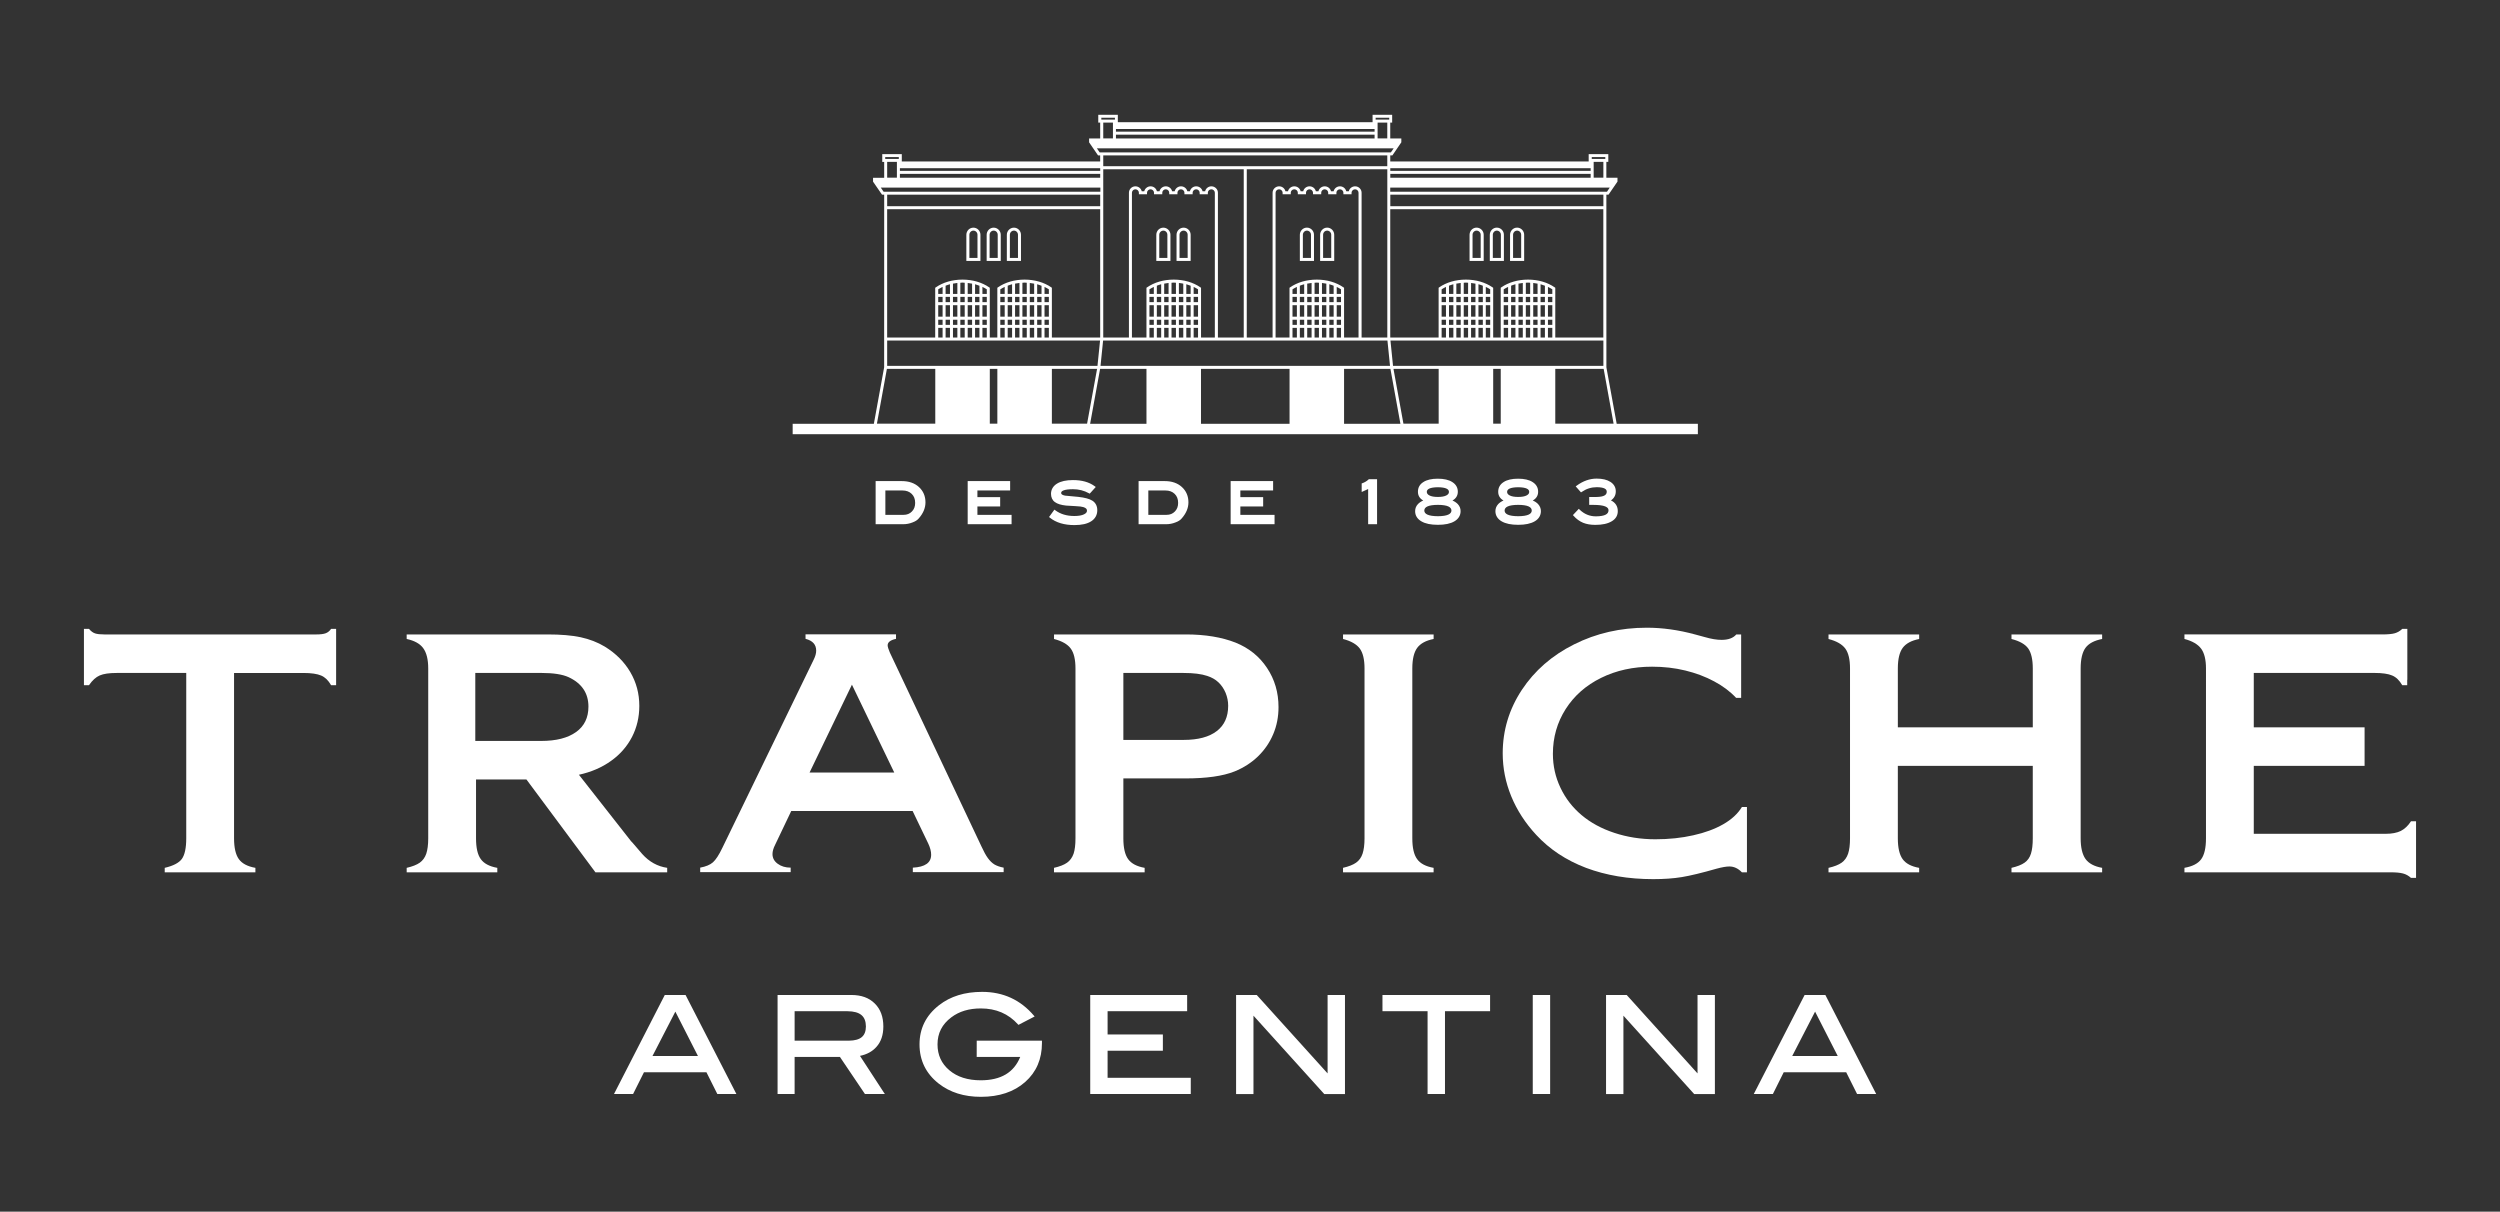 <?xml version="1.0" encoding="utf-8"?>
<!-- Generator: Adobe Illustrator 17.0.0, SVG Export Plug-In . SVG Version: 6.00 Build 0)  -->
<!DOCTYPE svg PUBLIC "-//W3C//DTD SVG 1.1//EN" "http://www.w3.org/Graphics/SVG/1.1/DTD/svg11.dtd">
<svg version="1.1" id="Layer_1" xmlns="http://www.w3.org/2000/svg" xmlns:xlink="http://www.w3.org/1999/xlink" x="0px" y="0px"
	 width="163px" height="79px" viewBox="36.5 14.5 163 79" enable-background="new 36.5 14.5 163 79" xml:space="preserve">
<rect x="36.5" y="14.5" width="163" height="79" fill="#333333" stroke="none"/>
<g>
	<path fill="#FFFFFF" d="M81.199,79.373h-1.355l-3.312,6.457h1.245l0.71-1.419h4.073l0.71,1.419h1.244l-0.044-0.085L81.199,79.373z
		 M79.042,83.351l1.491-2.893l1.473,2.893H79.042z M92.57,83.343c0.448-0.091,0.805-0.286,1.069-0.581
		c0.307-0.337,0.455-0.787,0.455-1.336c0-0.623-0.182-1.127-0.559-1.497c-0.371-0.374-0.884-0.556-1.525-0.556h-4.812v6.457h1.111
		v-2.416h2.956l1.63,2.416h1.3l-0.06-0.087L92.57,83.343z M88.309,82.353v-1.921h3.456c0.817,0.011,1.186,0.322,1.192,0.994
		c-0.006,0.627-0.344,0.914-1.101,0.926H88.309z M100.18,83.414h2.838c-0.415,1.015-1.255,1.518-2.569,1.521
		c-0.856,0-1.54-0.22-2.051-0.654c-0.513-0.434-0.772-0.99-0.772-1.688c0-0.729,0.297-1.308,0.897-1.761
		c0.516-0.391,1.155-0.582,1.928-0.582c0.99,0,1.793,0.344,2.422,1.04l0.029,0.032l1.056-0.547l-0.045-0.053
		c-0.878-1.034-2.008-1.552-3.377-1.552c-1.132,0-2.069,0.288-2.813,0.871c-0.847,0.661-1.271,1.516-1.271,2.551
		c0,1.048,0.419,1.906,1.253,2.559c0.738,0.576,1.657,0.862,2.746,0.862c1.195,0,2.164-0.324,2.891-0.968
		c0.73-0.646,1.094-1.499,1.093-2.541v-0.154h-4.253L100.18,83.414L100.18,83.414z M108.715,83.01h3.604v-1.062h-3.604v-1.516h5.187
		v-1.059h-6.319v6.457h6.555v-1.059h-5.423V83.01z M123.059,84.486l-4.619-5.112h-1.347v6.457h1.133v-5.11l4.616,5.111h1.35v-6.457
		h-1.133C123.059,79.374,123.059,84.486,123.059,84.486z M126.637,80.432h2.941v5.398h1.135v-5.398h2.941v-1.059h-7.017
		L126.637,80.432L126.637,80.432z M136.436,85.83h1.133v-6.457h-1.133V85.83z M147.179,84.486l-4.617-5.112h-1.348v6.457h1.133
		v-5.11l4.614,5.111h1.35v-6.457h-1.132L147.179,84.486L147.179,84.486z M158.785,85.745l-3.271-6.372h-1.353l-3.315,6.457h1.246
		l0.707-1.419h4.073l0.71,1.419h1.247L158.785,85.745z M153.353,83.351l1.491-2.893l1.476,2.893H153.353z"/>
	<path fill="#FFFFFF" d="M95.297,45.867h-1.706v2.812h1.79c0.211,0,0.418-0.037,0.613-0.116c0.18-0.066,0.314-0.149,0.405-0.258
		c0.293-0.328,0.442-0.683,0.442-1.051c0-0.403-0.143-0.741-0.427-1.001C96.131,45.996,95.756,45.867,95.297,45.867z M95.957,47.848
		c-0.141,0.148-0.318,0.22-0.545,0.22h-1.186v-1.589h1.111c0.26,0,0.455,0.076,0.607,0.223c0.149,0.145,0.224,0.334,0.224,0.587
		C96.168,47.522,96.1,47.704,95.957,47.848z M100.227,47.523h1.484v-0.609h-1.484v-0.436h2.134v-0.612h-2.768v2.812h2.862v-0.61
		h-2.227L100.227,47.523L100.227,47.523z M107.718,47.142c-0.195-0.123-0.495-0.198-0.914-0.246
		c-0.288-0.028-0.576-0.057-0.865-0.081c-0.198-0.04-0.252-0.101-0.252-0.173c0.003-0.072,0.038-0.122,0.165-0.171
		c0.128-0.048,0.331-0.075,0.607-0.075c0.375,0,0.723,0.087,1.04,0.265l0.048,0.026l0.038-0.039l0.359-0.397l-0.066-0.048
		c-0.367-0.273-0.847-0.405-1.429-0.402c-0.433,0-0.78,0.075-1.034,0.232c-0.252,0.156-0.389,0.387-0.389,0.664
		c0,0.227,0.085,0.418,0.252,0.537c0.163,0.122,0.405,0.193,0.726,0.229c0.081,0.009,0.299,0.02,0.651,0.039
		c0.221,0.009,0.383,0.031,0.478,0.06c0.179,0.057,0.238,0.129,0.238,0.233c0,0.095-0.051,0.168-0.193,0.239
		c-0.143,0.072-0.355,0.109-0.632,0.109c-0.495,0-0.909-0.125-1.242-0.374l-0.056-0.042l-0.349,0.481l0.053,0.045
		c0.405,0.324,0.94,0.482,1.602,0.482c0.468,0,0.833-0.079,1.093-0.248c0.26-0.167,0.397-0.415,0.396-0.724
		C108.043,47.5,107.935,47.277,107.718,47.142z M112.444,45.867h-1.708v2.812h1.79c0.211,0,0.414-0.037,0.612-0.116
		c0.182-0.066,0.316-0.149,0.406-0.258c0.291-0.328,0.442-0.683,0.442-1.051c0-0.403-0.143-0.741-0.427-1.001
		C113.277,45.996,112.902,45.867,112.444,45.867z M113.103,47.848c-0.143,0.148-0.318,0.22-0.544,0.22h-1.188v-1.589h1.11
		c0.26,0,0.458,0.076,0.609,0.223c0.148,0.145,0.224,0.334,0.224,0.587C113.314,47.522,113.244,47.704,113.103,47.848z
		 M117.371,47.523h1.487v-0.609h-1.487v-0.436h2.136v-0.612h-2.769v2.812h2.863v-0.61h-2.23V47.523z M125.728,45.764
		c-0.119,0.107-0.249,0.186-0.399,0.24l-0.047,0.014v0.56l0.421-0.193v2.293h0.582v-2.933h-0.541L125.728,45.764z M131.201,47.133
		c0.226-0.125,0.35-0.322,0.349-0.572c0.002-0.264-0.125-0.484-0.358-0.629c-0.233-0.151-0.548-0.221-0.95-0.221
		c-0.399,0-0.71,0.07-0.942,0.221c-0.232,0.145-0.353,0.364-0.35,0.629c-0.003,0.249,0.119,0.447,0.346,0.572
		c-0.14,0.059-0.252,0.137-0.343,0.23c-0.125,0.131-0.186,0.289-0.186,0.461c-0.003,0.28,0.138,0.513,0.402,0.664
		c0.258,0.156,0.621,0.23,1.083,0.23c0.458,0,0.822-0.075,1.08-0.23c0.258-0.151,0.402-0.384,0.399-0.664
		c0.003-0.171-0.063-0.328-0.186-0.461C131.453,47.271,131.341,47.193,131.201,47.133z M130.251,46.268
		c0.525,0.006,0.717,0.125,0.72,0.302c-0.001,0.097-0.047,0.167-0.165,0.23c-0.122,0.066-0.308,0.101-0.554,0.101
		c-0.251,0-0.436-0.035-0.557-0.101c-0.122-0.064-0.162-0.134-0.168-0.23C129.529,46.393,129.722,46.274,130.251,46.268z
		 M130.251,48.157c-0.64-0.003-0.886-0.151-0.886-0.369c0-0.224,0.246-0.368,0.886-0.371c0.635,0.003,0.881,0.146,0.883,0.371
		C131.132,48.006,130.886,48.154,130.251,48.157z M136.436,47.133c0.226-0.125,0.353-0.322,0.35-0.572
		c0.003-0.264-0.125-0.484-0.358-0.629c-0.23-0.151-0.548-0.221-0.95-0.221c-0.397,0-0.713,0.07-0.943,0.221
		c-0.23,0.145-0.353,0.364-0.352,0.629c-0.002,0.249,0.122,0.447,0.347,0.572c-0.137,0.059-0.254,0.137-0.343,0.23
		c-0.122,0.131-0.186,0.289-0.186,0.461c-0.002,0.28,0.142,0.513,0.4,0.664c0.263,0.156,0.624,0.23,1.085,0.23
		c0.458,0,0.82-0.075,1.082-0.23c0.26-0.151,0.4-0.384,0.399-0.664c0.002-0.171-0.066-0.328-0.186-0.461
		C136.693,47.271,136.578,47.193,136.436,47.133z M135.487,46.268c0.526,0.006,0.717,0.125,0.717,0.302
		c0,0.097-0.047,0.167-0.165,0.23c-0.119,0.066-0.305,0.101-0.553,0.101c-0.249,0-0.436-0.035-0.556-0.101
		c-0.122-0.064-0.165-0.134-0.167-0.23C134.766,46.393,134.956,46.274,135.487,46.268z M135.487,48.157
		c-0.638-0.003-0.886-0.151-0.886-0.369c0-0.224,0.248-0.368,0.886-0.371c0.636,0.003,0.883,0.146,0.883,0.371
		C136.369,48.006,136.123,48.154,135.487,48.157z M141.534,47.126c0.204-0.14,0.318-0.341,0.315-0.59
		c0.003-0.254-0.117-0.465-0.343-0.613c-0.224-0.146-0.526-0.218-0.905-0.218c-0.453,0-0.889,0.157-1.303,0.461l-0.063,0.045
		l0.346,0.393l0.053-0.034c0.297-0.204,0.62-0.305,0.975-0.305c0.479,0.005,0.651,0.117,0.651,0.294
		c0,0.217-0.182,0.336-0.673,0.344h-0.472v0.516h0.276c0.349,0,0.604,0.034,0.766,0.098c0.159,0.067,0.215,0.143,0.218,0.249
		c0,0.251-0.227,0.393-0.819,0.4c-0.412,0-0.763-0.146-1.066-0.44l-0.053-0.05l-0.384,0.408l0.044,0.048
		c0.183,0.208,0.396,0.359,0.626,0.455c0.224,0.09,0.489,0.135,0.787,0.135c0.455,0,0.814-0.075,1.079-0.237
		c0.255-0.148,0.394-0.38,0.39-0.661C141.983,47.511,141.824,47.266,141.534,47.126z"/>
	<g>
		<g>
			<path fill="#FFFFFF" d="M48.642,58.377h-4.533c-0.49,0-0.856,0.053-1.107,0.162c-0.246,0.106-0.481,0.315-0.699,0.635h-0.33
				v-3.671h0.33c0.126,0.151,0.258,0.251,0.4,0.296c0.138,0.045,0.337,0.067,0.609,0.067h13.804c0.279,0,0.484-0.026,0.624-0.079
				c0.137-0.053,0.255-0.149,0.347-0.283h0.328v3.671h-0.328c-0.177-0.313-0.394-0.522-0.649-0.63
				c-0.258-0.111-0.645-0.167-1.158-0.167h-4.52V69.16c0,0.615,0.106,1.065,0.31,1.35c0.207,0.291,0.567,0.482,1.082,0.573v0.293
				h-5.912v-0.293c0.557-0.131,0.931-0.324,1.12-0.585c0.186-0.264,0.283-0.707,0.283-1.337V58.377z"/>
			<path fill="#FFFFFF" d="M63.014,55.865h9.184c0.865,0,1.585,0.06,2.158,0.182c0.573,0.125,1.101,0.325,1.579,0.613
				c0.716,0.442,1.27,0.993,1.66,1.66c0.393,0.668,0.588,1.401,0.588,2.204c0,0.733-0.16,1.41-0.479,2.03
				c-0.321,0.616-0.775,1.138-1.37,1.56c-0.595,0.427-1.29,0.724-2.089,0.9l3.397,4.329c0.022,0.02,0.053,0.05,0.087,0.09
				c0.034,0.036,0.081,0.089,0.138,0.159l0.506,0.59c0.455,0.507,0.997,0.809,1.627,0.9v0.293h-4.678l-4.499-6.054h-3.286v3.839
				c0,0.615,0.101,1.065,0.308,1.35c0.207,0.291,0.565,0.482,1.079,0.573v0.293h-5.909v-0.293c0.371-0.085,0.654-0.196,0.853-0.336
				c0.196-0.14,0.339-0.336,0.424-0.585c0.084-0.251,0.128-0.585,0.128-1.001V58.081c0-0.582-0.109-1.023-0.324-1.317
				c-0.214-0.296-0.575-0.494-1.08-0.603C63.014,56.161,63.014,55.865,63.014,55.865z M67.489,58.377v4.432h4.298
				c0.976,0,1.731-0.193,2.27-0.579c0.542-0.386,0.809-0.939,0.809-1.66c0-0.875-0.433-1.519-1.299-1.921
				c-0.399-0.18-0.984-0.273-1.768-0.273C71.799,58.377,67.489,58.377,67.489,58.377z"/>
			<path fill="#FFFFFF" d="M105.223,55.865h8.59c1.264,0,2.344,0.179,3.247,0.534c0.865,0.349,1.551,0.897,2.048,1.648
				c0.501,0.749,0.751,1.602,0.751,2.555c0,0.632-0.113,1.219-0.346,1.767c-0.232,0.551-0.564,1.032-0.998,1.453
				c-0.433,0.415-0.939,0.739-1.521,0.975c-0.766,0.305-1.837,0.456-3.207,0.456h-4.044v3.907c0,0.615,0.103,1.065,0.308,1.35
				c0.207,0.291,0.565,0.482,1.08,0.573v0.293h-5.91v-0.293c0.369-0.085,0.657-0.196,0.853-0.336
				c0.196-0.14,0.336-0.336,0.424-0.585c0.084-0.251,0.123-0.585,0.123-1.001v-11.08c0-0.582-0.101-1.015-0.308-1.295
				c-0.205-0.28-0.569-0.489-1.091-0.624L105.223,55.865L105.223,55.865z M109.743,58.377v4.365h3.932
				c0.94,0,1.661-0.192,2.158-0.576c0.498-0.38,0.744-0.931,0.744-1.65c0-0.291-0.057-0.57-0.168-0.843
				c-0.116-0.276-0.274-0.503-0.47-0.688s-0.439-0.322-0.726-0.415c-0.377-0.128-0.897-0.193-1.552-0.193H109.743z"/>
			<path fill="#FFFFFF" d="M124.065,71.375v-0.293c0.369-0.085,0.654-0.196,0.852-0.336c0.198-0.14,0.338-0.336,0.422-0.585
				c0.084-0.251,0.128-0.585,0.128-1.001V58.081c0-0.582-0.103-1.015-0.308-1.295c-0.208-0.28-0.57-0.489-1.093-0.624v-0.296h5.906
				v0.296c-0.503,0.098-0.859,0.294-1.071,0.579c-0.211,0.289-0.318,0.736-0.318,1.34V69.16c0,0.615,0.103,1.065,0.311,1.35
				c0.204,0.291,0.565,0.482,1.077,0.573v0.293L124.065,71.375L124.065,71.375z"/>
			<path fill="#FFFFFF" d="M150.023,55.865v4.136h-0.328c-0.387-0.415-0.865-0.775-1.434-1.077c-0.566-0.305-1.195-0.54-1.879-0.707
				c-0.688-0.167-1.407-0.249-2.165-0.249c-1.231,0-2.338,0.242-3.324,0.729c-0.984,0.484-1.753,1.161-2.31,2.032
				c-0.554,0.871-0.834,1.845-0.834,2.919c0,0.789,0.165,1.527,0.495,2.217c0.327,0.69,0.786,1.283,1.376,1.78
				c0.588,0.495,1.3,0.883,2.133,1.157c0.831,0.276,1.723,0.419,2.677,0.419c0.89,0,1.715-0.087,2.472-0.26
				c0.76-0.168,1.409-0.409,1.952-0.719c0.545-0.311,0.95-0.685,1.22-1.126h0.327v4.261h-0.327
				c-0.248-0.257-0.519-0.383-0.822-0.383c-0.193,0-0.472,0.047-0.833,0.145c-0.96,0.276-1.712,0.456-2.261,0.547
				c-0.547,0.091-1.169,0.134-1.871,0.134c-1.617,0-3.071-0.246-4.375-0.735c-1.3-0.495-2.381-1.21-3.249-2.15
				c-0.716-0.772-1.258-1.611-1.63-2.516c-0.371-0.906-0.556-1.84-0.556-2.8c0-1.501,0.418-2.88,1.246-4.136
				c0.83-1.256,1.966-2.249,3.409-2.97c1.441-0.724,3.023-1.086,4.742-1.086c1.015,0,2.067,0.145,3.154,0.442l0.62,0.168
				c0.43,0.125,0.796,0.183,1.099,0.183c0.436,0,0.757-0.117,0.959-0.352h0.318V55.865z"/>
			<path fill="#FFFFFF" d="M160.24,61.923h8.798v-3.842c0-0.582-0.1-1.015-0.294-1.295c-0.198-0.28-0.565-0.489-1.095-0.624v-0.296
				h5.91v0.296c-0.513,0.098-0.877,0.294-1.086,0.579c-0.208,0.289-0.314,0.736-0.314,1.34V69.16c0,0.599,0.106,1.046,0.314,1.342
				c0.21,0.294,0.573,0.49,1.086,0.581v0.293h-5.91v-0.293c0.371-0.085,0.654-0.196,0.853-0.336c0.199-0.14,0.337-0.336,0.415-0.585
				c0.081-0.251,0.12-0.585,0.12-1.001v-4.726h-8.798v4.726c0,0.615,0.106,1.065,0.311,1.35c0.205,0.291,0.567,0.482,1.079,0.573
				v0.293h-5.91v-0.293c0.374-0.085,0.655-0.196,0.855-0.336c0.196-0.14,0.336-0.336,0.421-0.585
				c0.085-0.251,0.126-0.585,0.126-1.001v-11.08c0-0.582-0.101-1.015-0.307-1.295c-0.208-0.28-0.57-0.489-1.095-0.624v-0.296h5.91
				v0.296c-0.503,0.098-0.864,0.294-1.074,0.579c-0.21,0.289-0.316,0.736-0.316,1.34L160.24,61.923L160.24,61.923z"/>
			<path fill="#FFFFFF" d="M193.697,68.047c-0.192,0.296-0.416,0.504-0.667,0.632c-0.252,0.122-0.578,0.185-0.972,0.185h-8.612
				v-4.431h7.225v-2.511h-7.225v-3.546h7.87c0.513,0,0.9,0.056,1.155,0.167c0.258,0.109,0.475,0.318,0.652,0.63h0.327v-0.352h0.008
				v-3.319h-0.333c-0.005,0.006-0.011,0.011-0.014,0.016c-0.137,0.128-0.29,0.216-0.461,0.268c-0.177,0.053-0.455,0.079-0.833,0.079
				h-12.891v0.296c0.516,0.135,0.877,0.349,1.086,0.63c0.211,0.285,0.318,0.714,0.318,1.289V69.16c0,0.623-0.104,1.073-0.311,1.359
				c-0.207,0.285-0.573,0.473-1.093,0.563v0.293h13.459c0.336,0,0.6,0.025,0.789,0.075c0.192,0.048,0.366,0.148,0.522,0.288h0.33
				v-3.691L193.697,68.047L193.697,68.047z"/>
		</g>
		<path fill="#FFFFFF" d="M89.02,55.858h5.9v0.296c-0.364,0.078-0.545,0.218-0.545,0.421c0,0.091,0.047,0.246,0.14,0.465
			l5.973,12.642c0.151,0.334,0.293,0.59,0.422,0.767c0.131,0.18,0.271,0.316,0.424,0.412c0.153,0.09,0.352,0.162,0.604,0.21v0.294
			h-5.922v-0.294c0.799-0.041,1.195-0.321,1.195-0.842c0-0.22-0.063-0.462-0.188-0.727l-1.02-2.125h-7.914l-1.046,2.193
			c-0.12,0.235-0.177,0.439-0.177,0.612c0,0.258,0.112,0.47,0.341,0.636c0.226,0.167,0.506,0.252,0.845,0.252v0.294h-5.9v-0.294
			c0.372-0.069,0.648-0.185,0.831-0.347c0.186-0.164,0.393-0.479,0.617-0.95l5.95-12.259c0.109-0.22,0.165-0.412,0.165-0.59
			c0-0.399-0.23-0.655-0.694-0.772L89.02,55.858L89.02,55.858z M94.805,64.868l-2.759-5.727l-2.762,5.727H94.805z"/>
	</g>
	<path fill="#FFFFFF" d="M141.908,42.132l-0.671-3.682l-0.002-11.257h0.14l0.582-0.85l0.003-0.002V26.09h-0.726v-1.035h0.128v-0.506
		h-1.28v0.479h-12.937v-0.396h0.14l0.582-0.853v-0.253h-0.723v-1.032h0.125v-0.51h-1.277v0.485h-16.609v-0.485h-1.276v0.51h0.125
		v1.032h-0.723v0.254l0.584,0.853h0.138v0.396H95.297V24.55h-1.274v0.506h0.126v1.035h-0.727v0.252l0.582,0.845l0.002,0.006h0.143
		l-0.003,11.257l-0.671,3.682h-5.293v0.676h59.019v-0.676C147.202,42.132,141.908,42.132,141.908,42.132z M112.883,34.197v-0.341
		h0.288v0.341H112.883z M141.457,26.73l-0.182,0.271h-14.132V26.73H141.457z M112.883,35.681v-0.336h0.288v0.336H112.883z
		 M112.883,36.505v-0.627h0.288v0.627H112.883z M112.883,35.146v-0.749h0.288v0.749H112.883z M113.171,33.664h-0.288v-0.727
		c0.022-0.003,0.039-0.003,0.056-0.006c0.029-0.002,0.057-0.005,0.087-0.005c0.032,0,0.064,0.003,0.092,0.005
		c0.019,0.003,0.034,0.003,0.053,0.006V33.664z M113.406,31.316h0.529v-1.509c0-0.149-0.12-0.271-0.263-0.271
		c-0.146,0-0.267,0.122-0.267,0.271V31.316z M114.807,36.506v-3.244l-0.042-0.029c-0.464-0.322-1.08-0.503-1.739-0.503
		c-0.654,0-1.268,0.18-1.733,0.503l-0.044,0.029v3.244h-0.947v-9.44c0-0.12,0.1-0.224,0.224-0.224c0.128,0,0.23,0.104,0.23,0.224
		v0.101h0.529v-0.101c0-0.12,0.103-0.224,0.23-0.224c0.125,0,0.227,0.104,0.227,0.224v0.101h0.538v-0.101
		c0-0.12,0.1-0.224,0.227-0.224c0.125,0,0.227,0.104,0.227,0.224v0.101h0.535v-0.101c0-0.12,0.103-0.224,0.229-0.224
		c0.125,0,0.227,0.104,0.227,0.224v0.101h0.534v-0.101c0-0.12,0.104-0.224,0.23-0.224c0.125,0,0.23,0.104,0.23,0.224v0.101h0.532
		v-0.101c0-0.12,0.103-0.224,0.227-0.224c0.126,0,0.23,0.104,0.23,0.224v9.439L114.807,36.506L114.807,36.506z M112.813,31.511
		h-0.922v-1.703c0-0.255,0.205-0.465,0.461-0.465c0.252,0,0.461,0.21,0.461,0.465L112.813,31.511L112.813,31.511z M114.13,31.511
		h-0.92v-1.703c0-0.255,0.207-0.465,0.462-0.465c0.254,0,0.458,0.21,0.458,0.465V31.511z M112.084,31.316h0.529v-1.509
		c0-0.149-0.117-0.271-0.261-0.271c-0.146,0-0.268,0.122-0.268,0.271C112.084,29.808,112.084,31.316,112.084,31.316z
		 M127.807,42.132h-3.674V38.55h3.023L127.807,42.132z M137.426,33.664v-0.458c0.112,0.056,0.204,0.104,0.285,0.159v0.299
		C137.711,33.664,137.426,33.664,137.426,33.664z M137.426,35.681v-0.336h0.285v0.336H137.426z M137.426,35.146v-0.749h0.285v0.749
		H137.426z M113.364,33.664v-0.714c0.092,0.011,0.187,0.022,0.286,0.044v0.671L113.364,33.664L113.364,33.664z M127.325,38.354
		l-0.167-1.65h13.883v1.65H127.325z M141.041,27.194v0.749h-13.893v-0.749H141.041z M137.426,34.197v-0.341h0.285v0.341H137.426z
		 M112.405,33.664v-0.671c0.103-0.022,0.196-0.032,0.286-0.044v0.714L112.405,33.664L112.405,33.664z M115.908,36.506v-9.44
		c0-0.23-0.19-0.418-0.424-0.418c-0.196,0-0.367,0.134-0.409,0.322h-0.167c-0.045-0.189-0.221-0.322-0.415-0.322
		c-0.196,0-0.367,0.134-0.411,0.322h-0.168c-0.044-0.189-0.218-0.322-0.412-0.322c-0.196,0-0.369,0.134-0.412,0.322h-0.168
		c-0.045-0.189-0.215-0.322-0.411-0.322c-0.196,0-0.366,0.134-0.411,0.322h-0.17c-0.045-0.189-0.216-0.322-0.412-0.322
		c-0.193,0-0.369,0.134-0.412,0.322h-0.163c-0.047-0.189-0.216-0.322-0.415-0.322c-0.23,0-0.421,0.186-0.421,0.418v9.439h-1.675
		V25.534h9.16v10.971L115.908,36.506L115.908,36.506z M111.926,35.681v-0.336h0.283v0.336H111.926z M112.405,34.197v-0.341h0.286
		v0.341H112.405z M112.405,36.505v-0.627h0.286v0.627H112.405z M111.926,35.146v-0.749h0.283v0.749H111.926z M112.405,35.146v-0.749
		h0.286v0.749H112.405z M112.405,35.681v-0.336h0.286v0.336H112.405z M111.926,36.505v-0.627h0.283v0.627H111.926z M111.926,34.197
		v-0.341h0.283v0.341H111.926z M111.443,34.197v-0.341h0.286v0.341H111.443z M111.443,33.664v-0.299
		c0.082-0.054,0.173-0.103,0.286-0.159v0.458C111.729,33.664,111.443,33.664,111.443,33.664z M111.443,35.146v-0.749h0.286v0.749
		H111.443z M111.443,35.681v-0.336h0.286v0.336H111.443z M111.926,33.664v-0.537c0.081-0.028,0.18-0.069,0.283-0.095v0.632H111.926z
		 M111.443,36.505v-0.627h0.286v0.627H111.443z M137.426,36.505v-0.627h0.285v0.627H137.426z M134.542,35.146v-0.749h0.286v0.749
		H134.542z M134.542,35.681v-0.336h0.286v0.336H134.542z M134.542,34.197v-0.341h0.286v0.341H134.542z M134.542,36.505v-0.627h0.286
		v0.627H134.542z M135.024,35.146v-0.749h0.283v0.749H135.024z M135.024,33.664v-0.537c0.087-0.031,0.18-0.069,0.283-0.095v0.632
		H135.024z M134.542,33.664v-0.299c0.081-0.054,0.171-0.103,0.286-0.159v0.458C134.828,33.664,134.542,33.664,134.542,33.664z
		 M135.024,34.197v-0.341h0.283v0.341H135.024z M133.374,33.664v-0.458c0.117,0.056,0.207,0.104,0.286,0.159v0.299
		C133.66,33.664,133.374,33.664,133.374,33.664z M135.024,35.681v-0.336h0.283v0.336H135.024z M132.895,36.505v-0.627h0.286v0.627
		H132.895z M132.895,35.681v-0.336h0.286v0.336H132.895z M133.374,35.146v-0.749h0.286v0.749H133.374z M133.374,35.681v-0.336h0.286
		v0.336H133.374z M133.374,34.197v-0.341h0.286v0.341H133.374z M133.374,36.505v-0.627h0.286v0.627H133.374z M136.466,34.197v-0.341
		h0.283v0.341H136.466z M136.945,33.664v-0.632c0.103,0.029,0.201,0.067,0.283,0.098v0.534H136.945z M136.466,36.505v-0.627h0.283
		v0.627H136.466z M135.024,36.505v-0.627h0.283v0.627H135.024z M136.945,35.681v-0.336h0.283v0.336H136.945z M136.466,35.146v-0.749
		h0.283v0.749H136.466z M136.945,34.197v-0.341h0.283v0.341H136.945z M136.945,35.146v-0.749h0.283v0.749H136.945z M136.466,35.681
		v-0.336h0.283v0.336H136.466z M135.505,34.197v-0.341h0.282v0.341H135.505z M135.505,33.664v-0.671
		c0.101-0.022,0.195-0.032,0.282-0.044v0.714L135.505,33.664L135.505,33.664z M135.505,35.146v-0.749h0.282v0.749H135.505z
		 M136.466,33.664v-0.714c0.091,0.011,0.185,0.025,0.283,0.044v0.671L136.466,33.664L136.466,33.664z M136.945,36.505v-0.627h0.283
		v0.627H136.945z M135.505,35.681v-0.336h0.282v0.336H135.505z M135.505,36.505v-0.627h0.282v0.627H135.505z M123.171,35.681v-0.336
		h0.283v0.336H123.171z M123.171,34.197v-0.341h0.283v0.341H123.171z M122.692,36.505v-0.627h0.285v0.627H122.692z M123.171,33.664
		v-0.632c0.104,0.029,0.201,0.067,0.283,0.098v0.534H123.171z M122.692,35.681v-0.336h0.285v0.336H122.692z M132.895,35.146v-0.749
		h0.286v0.749H132.895z M123.171,35.146v-0.749h0.283v0.749H123.171z M123.171,36.505v-0.627h0.283v0.627H123.171z M122.692,35.146
		v-0.749h0.285v0.749H122.692z M121.73,35.146v-0.749h0.286v0.749H121.73z M123.654,33.664v-0.458
		c0.112,0.056,0.204,0.106,0.28,0.159v0.299C123.934,33.664,123.654,33.664,123.654,33.664z M121.73,34.197v-0.341h0.286v0.341
		H121.73z M121.73,33.664v-0.671c0.103-0.022,0.199-0.032,0.286-0.044v0.714L121.73,33.664L121.73,33.664z M121.73,36.505v-0.627
		h0.286v0.627H121.73z M121.73,35.681v-0.336h0.286v0.336H121.73z M122.692,33.664v-0.714c0.089,0.011,0.183,0.025,0.285,0.044
		v0.671L122.692,33.664L122.692,33.664z M122.692,34.197v-0.341h0.285v0.341H122.692z M101.035,42.123V38.55h0.492v3.573H101.035z
		 M133.856,42.123V38.55h0.492v3.573H133.856z M140.211,25.836v0.254h-13.064v-0.254H140.211z M140.211,25.468v0.173h-13.064v-0.173
		H140.211z M114.805,42.132V38.55h5.774v3.582H114.805z M140.407,26.085v-1.031h0.633v1.031H140.407z M140.283,24.862v-0.122h0.883
		v0.122H140.283z M123.654,34.197v-0.341h0.28v0.341H123.654z M121.25,36.505v-0.627h0.283v0.627H121.25z M123.654,36.505v-0.627
		h0.28v0.627H123.654z M123.654,35.681v-0.336h0.28v0.336H123.654z M94.343,26.085v-1.031h0.635v1.031H94.343z M123.654,35.146
		v-0.749h0.28v0.749H123.654z M108.233,25.836v0.254H95.174v-0.254H108.233z M95.102,24.741v0.122h-0.886v-0.122H95.102z
		 M108.233,25.468v0.173H95.174v-0.173H108.233z M122.209,35.146v-0.749h0.286v0.749H122.209z M114.326,35.146v-0.749h0.286v0.749
		H114.326z M122.209,35.681v-0.336h0.286v0.336H122.209z M114.326,34.197v-0.341h0.286v0.341H114.326z M114.326,33.664v-0.458
		c0.115,0.056,0.205,0.104,0.286,0.159v0.299C114.612,33.664,114.326,33.664,114.326,33.664z M126.951,24.633v0.705h-18.519v-0.705
		C108.432,24.633,126.951,24.633,126.951,24.633z M122.209,36.505v-0.627h0.286v0.627H122.209z M113.847,36.505v-0.627h0.283v0.627
		H113.847z M114.326,36.505v-0.627h0.286v0.627H114.326z M114.326,35.681v-0.336h0.286v0.336H114.326z M113.847,35.681v-0.336h0.283
		v0.336H113.847z M113.364,35.146v-0.749h0.286v0.749H113.364z M113.364,36.505v-0.627h0.286v0.627H113.364z M113.364,35.681v-0.336
		h0.286v0.336H113.364z M113.847,35.146v-0.749h0.283v0.749H113.847z M113.847,33.664v-0.632c0.103,0.029,0.201,0.067,0.283,0.098
		v0.534H113.847z M113.847,34.197v-0.341h0.283v0.341H113.847z M121.25,35.146v-0.749h0.283v0.749H121.25z M120.771,34.197v-0.341
		h0.286v0.341H120.771z M120.771,35.681v-0.336h0.286v0.336H120.771z M120.771,35.146v-0.749h0.286v0.749H120.771z M120.771,36.505
		v-0.627h0.286v0.627H120.771z M121.25,33.664v-0.537c0.087-0.031,0.182-0.069,0.283-0.095v0.632H121.25z M121.25,35.681v-0.336
		h0.283v0.336H121.25z M121.25,34.197v-0.341h0.283v0.341H121.25z M122.496,33.664h-0.286v-0.727
		c0.019-0.003,0.037-0.003,0.056-0.006c0.028-0.002,0.059-0.005,0.091-0.005c0.029,0,0.062,0.003,0.09,0.005
		c0.017,0.003,0.034,0.003,0.05,0.006C122.496,32.937,122.496,33.664,122.496,33.664z M124.133,36.506v-3.244l-0.044-0.029
		c-0.464-0.322-1.08-0.503-1.734-0.503c-0.657,0-1.274,0.18-1.737,0.503l-0.042,0.029v3.244h-0.908v-9.44
		c0-0.12,0.1-0.224,0.23-0.224c0.125,0,0.229,0.104,0.229,0.224v0.101h0.531v-0.101c0-0.12,0.103-0.224,0.23-0.224
		c0.128,0,0.23,0.104,0.23,0.224v0.101h0.532v-0.101c0-0.12,0.103-0.224,0.229-0.224c0.125,0,0.229,0.104,0.229,0.224v0.101h0.535
		v-0.101c0-0.12,0.101-0.224,0.226-0.224c0.126,0,0.23,0.104,0.23,0.224v0.101h0.534v-0.101c0-0.12,0.103-0.224,0.23-0.224
		c0.125,0,0.227,0.104,0.227,0.224v0.101h0.531v-0.101c0-0.12,0.104-0.224,0.232-0.224c0.122,0,0.224,0.104,0.224,0.224v9.439
		L124.133,36.506L124.133,36.506z M122.172,31.511h-0.922v-1.703c0-0.255,0.205-0.467,0.461-0.467c0.252,0,0.461,0.211,0.461,0.467
		L122.172,31.511L122.172,31.511z M123.491,31.511h-0.919v-1.703c0-0.255,0.207-0.467,0.458-0.467c0.254,0,0.461,0.211,0.461,0.467
		L123.491,31.511L123.491,31.511z M120.771,33.664v-0.299c0.079-0.054,0.171-0.103,0.286-0.159v0.458
		C121.057,33.664,120.771,33.664,120.771,33.664z M122.209,34.197v-0.341h0.286v0.341H122.209z M113.364,34.197v-0.341h0.286v0.341
		H113.364z M125.276,36.506v-9.44c0-0.23-0.19-0.418-0.421-0.418c-0.199,0-0.371,0.134-0.415,0.322h-0.164
		c-0.044-0.189-0.216-0.322-0.411-0.322c-0.199,0-0.367,0.134-0.414,0.322h-0.168c-0.047-0.189-0.215-0.322-0.412-0.322
		c-0.193,0-0.366,0.134-0.409,0.322h-0.168c-0.044-0.189-0.216-0.322-0.412-0.322c-0.195,0-0.369,0.134-0.412,0.322h-0.167
		c-0.045-0.189-0.216-0.322-0.412-0.322c-0.196,0-0.367,0.134-0.414,0.322h-0.165c-0.044-0.189-0.215-0.322-0.411-0.322
		c-0.233,0-0.427,0.186-0.427,0.418v9.439h-1.684V25.534h9.163v10.971L125.276,36.506L125.276,36.506z M121.447,31.316h0.529v-1.509
		c0-0.149-0.12-0.271-0.264-0.271c-0.143,0-0.264,0.122-0.264,0.271L121.447,31.316L121.447,31.316z M122.767,31.316h0.529v-1.509
		c0-0.149-0.119-0.271-0.267-0.271c-0.145,0-0.263,0.122-0.263,0.271V31.316z M102.682,33.664v-0.671
		c0.103-0.022,0.198-0.032,0.286-0.044v0.714L102.682,33.664L102.682,33.664z M98.634,35.681v-0.336h0.286v0.336H98.634z
		 M99.594,35.146v-0.749h0.286v0.749H99.594z M99.594,33.664v-0.714c0.094,0.011,0.185,0.022,0.286,0.044v0.671L99.594,33.664
		L99.594,33.664z M98.634,36.505v-0.627h0.286v0.627H98.634z M99.594,34.197v-0.341h0.286v0.341H99.594z M98.153,33.664v-0.537
		c0.082-0.028,0.182-0.069,0.285-0.095v0.632H98.153z M99.594,35.681v-0.336h0.286v0.336H99.594z M99.594,36.505v-0.627h0.286v0.627
		H99.594z M98.634,33.664v-0.671c0.103-0.022,0.193-0.032,0.286-0.044v0.714L98.634,33.664L98.634,33.664z M98.153,35.681v-0.336
		h0.285v0.336H98.153z M98.153,35.146v-0.749h0.285v0.749H98.153z M98.153,34.197v-0.341h0.285v0.341H98.153z M98.153,36.505v-0.627
		h0.285v0.627H98.153z M98.634,35.146v-0.749h0.286v0.749H98.634z M98.634,34.197v-0.341h0.286v0.341H98.634z M100.074,34.197
		v-0.341h0.285v0.341H100.074z M100.074,33.664v-0.632c0.104,0.029,0.201,0.067,0.285,0.098v0.534H100.074z M101.72,36.505v-0.627
		h0.286v0.627H101.72z M101.72,35.146v-0.749h0.286v0.749H101.72z M101.72,35.681v-0.336h0.286v0.336H101.72z M101.72,34.197v-0.341
		h0.286v0.341H101.72z M102.202,35.146v-0.749h0.286v0.749H102.202z M101.72,33.664v-0.299c0.081-0.054,0.171-0.103,0.286-0.159
		v0.458C102.006,33.664,101.72,33.664,101.72,33.664z M102.202,34.197v-0.341h0.286v0.341H102.202z M102.202,33.664v-0.537
		c0.081-0.028,0.183-0.069,0.286-0.095v0.632H102.202z M100.074,35.146v-0.749h0.285v0.749H100.074z M100.074,36.505v-0.627h0.285
		v0.627H100.074z M100.074,35.681v-0.336h0.285v0.336H100.074z M100.554,33.664v-0.458c0.117,0.056,0.207,0.106,0.285,0.159v0.299
		C100.839,33.664,100.554,33.664,100.554,33.664z M100.554,36.505v-0.627h0.285v0.627H100.554z M100.554,35.681v-0.336h0.285v0.336
		H100.554z M100.554,34.197v-0.341h0.285v0.341H100.554z M100.554,35.146v-0.749h0.285v0.749H100.554z M126.123,23.28v0.246H109.26
		V23.28H126.123z M93.675,42.123l0.651-3.573h3.154v3.573H93.675z M105.082,42.123V38.55h2.948l-0.652,3.573H105.082z
		 M108.432,23.523v-1.029h0.632v1.029H108.432z M103.161,35.146v-0.749h0.285v0.749H103.161z M94.111,27.001l-0.185-0.271h14.317
		v0.271H94.111z M103.161,35.681v-0.336h0.285v0.336H103.161z M103.161,36.505v-0.627h0.285v0.627H103.161z M94.343,38.354v-1.65
		h13.881l-0.168,1.65H94.343z M128.003,42.123l-0.649-3.573h2.947v3.573H128.003z M108.199,24.436l-0.185-0.267h19.356l-0.185,0.267
		H108.199z M127.077,22.178v0.12h-0.886v-0.12H127.077z M126.319,23.523v-1.029h0.632v1.029H126.319z M109.193,22.178v0.12h-0.886
		v-0.12H109.193z M126.123,22.911v0.174H109.26v-0.174H126.123z M97.672,36.505v-0.627h0.285v0.627H97.672z M102.202,35.681v-0.336
		h0.286v0.336H102.202z M99.704,31.316h0.528v-1.509c0-0.149-0.12-0.271-0.265-0.271c-0.146,0-0.263,0.122-0.263,0.271V31.316z
		 M97.672,33.664v-0.299c0.081-0.054,0.171-0.103,0.285-0.159v0.458C97.957,33.664,97.672,33.664,97.672,33.664z M101.022,31.316
		h0.529v-1.509c0-0.149-0.117-0.271-0.264-0.271c-0.146,0-0.264,0.122-0.264,0.271L101.022,31.316L101.022,31.316z M97.672,34.197
		v-0.341h0.285v0.341H97.672z M97.672,35.681v-0.336h0.285v0.336H97.672z M102.343,31.316h0.529v-1.509
		c0-0.149-0.119-0.271-0.261-0.271c-0.149,0-0.267,0.122-0.267,0.271L102.343,31.316L102.343,31.316z M97.672,35.146v-0.749h0.285
		v0.749H97.672z M99.256,32.926c0.029,0,0.062,0.003,0.092,0.005c0.019,0.003,0.034,0.003,0.051,0.006v0.727h-0.285v-0.727
		c0.019-0.003,0.037-0.003,0.053-0.006C99.197,32.929,99.226,32.926,99.256,32.926z M105.082,36.506v-3.244l-0.041-0.029
		c-0.465-0.322-1.082-0.503-1.737-0.503c-0.657,0-1.272,0.18-1.736,0.503l-0.042,0.029v3.244h-0.492v-3.244l-0.042-0.029
		c-0.465-0.322-1.082-0.503-1.737-0.503c-0.655,0-1.272,0.18-1.736,0.503l-0.044,0.029v3.244h-3.133v-8.367h13.89v8.367
		C108.231,36.506,105.082,36.506,105.082,36.506z M100.425,31.511h-0.919v-1.703c0-0.255,0.205-0.465,0.461-0.465
		c0.252,0,0.458,0.21,0.458,0.465L100.425,31.511L100.425,31.511z M101.748,31.511h-0.918v-1.703c0-0.255,0.205-0.465,0.458-0.465
		s0.461,0.21,0.461,0.465V31.511z M103.068,31.511h-0.922v-1.703c0-0.255,0.208-0.465,0.464-0.465c0.252,0,0.458,0.21,0.458,0.465
		L103.068,31.511L103.068,31.511z M103.446,33.664h-0.285v-0.727c0.019-0.003,0.037-0.003,0.054-0.006
		c0.026-0.002,0.057-0.005,0.089-0.005c0.032,0,0.063,0.003,0.09,0.005c0.017,0.003,0.036,0.003,0.051,0.006V33.664z M99.114,35.681
		v-0.336h0.285v0.336H99.114z M99.114,36.505v-0.627h0.285v0.627H99.114z M103.161,34.197v-0.341h0.285v0.341H103.161z
		 M99.114,35.146v-0.749h0.285v0.749H99.114z M99.114,34.197v-0.341h0.285v0.341H99.114z M131.936,35.681v-0.336h0.283v0.336
		H131.936z M130.494,34.197v-0.341h0.283v0.341H130.494z M130.494,33.664v-0.299c0.079-0.054,0.171-0.103,0.283-0.159v0.458
		C130.777,33.664,130.494,33.664,130.494,33.664z M132.51,31.316h0.531v-1.509c0-0.149-0.122-0.271-0.268-0.271
		c-0.145,0-0.263,0.122-0.263,0.271V31.316z M130.494,35.681v-0.336h0.283v0.336H130.494z M130.494,35.146v-0.749h0.283v0.749
		H130.494z M130.494,36.505v-0.627h0.283v0.627H130.494z M133.832,31.316h0.526v-1.509c0-0.149-0.119-0.271-0.265-0.271
		c-0.143,0-0.261,0.122-0.261,0.271L133.832,31.316L133.832,31.316z M136.267,33.664h-0.283v-0.727
		c0.016-0.003,0.037-0.003,0.056-0.006c0.026-0.002,0.059-0.005,0.088-0.005s0.06,0.003,0.091,0.005
		c0.017,0.003,0.032,0.003,0.048,0.006V33.664z M132.895,34.197v-0.341h0.286v0.341H132.895z M135.152,31.316h0.528v-1.509
		c0-0.149-0.12-0.271-0.265-0.271c-0.145,0-0.263,0.122-0.263,0.271V31.316z M130.975,33.664v-0.537
		c0.085-0.031,0.182-0.069,0.285-0.095v0.632H130.975z M131.936,36.505v-0.627h0.283v0.627H131.936z M132.219,33.664h-0.283v-0.727
		c0.016-0.003,0.038-0.003,0.053-0.006c0.028-0.002,0.057-0.005,0.091-0.005c0.031,0,0.06,0.003,0.091,0.005
		c0.017,0.003,0.032,0.003,0.05,0.006L132.219,33.664L132.219,33.664z M131.936,34.197v-0.341h0.283v0.341H131.936z M131.936,35.146
		v-0.749h0.283v0.749H131.936z M130.975,36.505v-0.627h0.285v0.627H130.975z M131.453,36.505v-0.627h0.286v0.627H131.453z
		 M132.414,33.664v-0.714c0.092,0.011,0.185,0.025,0.286,0.044v0.671L132.414,33.664L132.414,33.664z M132.414,35.146v-0.749h0.286
		v0.749H132.414z M132.414,34.197v-0.341h0.286v0.341H132.414z M102.202,36.505v-0.627h0.286v0.627H102.202z M130.975,34.197v-0.341
		h0.285v0.341H130.975z M132.414,36.505v-0.627h0.286v0.627H132.414z M132.414,35.681v-0.336h0.286v0.336H132.414z M135.983,34.197
		v-0.341h0.283v0.341H135.983z M131.453,35.681v-0.336h0.286v0.336H131.453z M130.975,35.146v-0.749h0.285v0.749H130.975z
		 M130.975,35.681v-0.336h0.285v0.336H130.975z M131.453,33.664v-0.671c0.103-0.022,0.196-0.032,0.286-0.044v0.714L131.453,33.664
		L131.453,33.664z M131.453,35.146v-0.749h0.286v0.749H131.453z M131.453,34.197v-0.341h0.286v0.341H131.453z M137.904,36.506
		v-3.244l-0.041-0.029c-0.464-0.322-1.08-0.503-1.736-0.503c-0.658,0-1.271,0.18-1.739,0.503l-0.041,0.029v3.244h-0.492v-3.244
		l-0.044-0.029c-0.462-0.322-1.082-0.503-1.733-0.503c-0.658,0-1.275,0.18-1.739,0.503l-0.041,0.029v3.244h-3.154v-8.367h13.893
		v8.367C141.039,36.506,137.904,36.506,137.904,36.506z M133.237,31.511h-0.922v-1.703c0-0.255,0.204-0.467,0.458-0.467
		c0.255,0,0.464,0.211,0.464,0.467L133.237,31.511L133.237,31.511z M134.554,31.511h-0.919v-1.703c0-0.255,0.205-0.467,0.458-0.467
		c0.255,0,0.461,0.211,0.461,0.467L134.554,31.511L134.554,31.511z M135.875,31.511h-0.92v-1.703c0-0.255,0.205-0.467,0.459-0.467
		s0.461,0.211,0.461,0.467V31.511z M102.682,35.681v-0.336h0.286v0.336H102.682z M104.123,36.505v-0.627h0.285v0.627H104.123z
		 M104.603,36.505v-0.627h0.283v0.627H104.603z M104.603,33.664v-0.458c0.116,0.056,0.205,0.106,0.283,0.159v0.299
		C104.886,33.664,104.603,33.664,104.603,33.664z M104.123,35.681v-0.336h0.285v0.336H104.123z M104.603,34.197v-0.341h0.283v0.341
		H104.603z M104.603,35.681v-0.336h0.283v0.336H104.603z M104.603,35.146v-0.749h0.283v0.749H104.603z M102.682,36.505v-0.627h0.286
		v0.627H102.682z M104.123,35.146v-0.749h0.285v0.749H104.123z M103.642,35.146v-0.749h0.285v0.749H103.642z M103.642,34.197v-0.341
		h0.285v0.341H103.642z M103.642,35.681v-0.336h0.285v0.336H103.642z M103.642,36.505v-0.627h0.285v0.627H103.642z M104.123,34.197
		v-0.341h0.285v0.341H104.123z M104.123,33.664v-0.632c0.103,0.029,0.199,0.067,0.285,0.098v0.534H104.123z M141.706,42.123h-3.802
		V38.55h3.154L141.706,42.123z M132.895,33.664v-0.632c0.101,0.026,0.199,0.063,0.286,0.098v0.534H132.895z M107.576,42.132
		l0.651-3.582h3.023v3.582H107.576z M135.983,35.146v-0.749h0.283v0.749H135.983z M126.961,36.704l0.168,1.65h-18.875l0.168-1.65
		H126.961z M103.642,33.664v-0.714c0.092,0.011,0.183,0.022,0.285,0.044v0.671L103.642,33.664L103.642,33.664z M135.983,35.681
		v-0.336h0.283v0.336H135.983z M135.983,36.505v-0.627h0.283v0.627H135.983z M102.682,34.197v-0.341h0.286v0.341H102.682z
		 M102.682,35.146v-0.749h0.286v0.749H102.682z M108.233,27.194v0.749h-13.89v-0.749H108.233z"/>
</g>
</svg>
